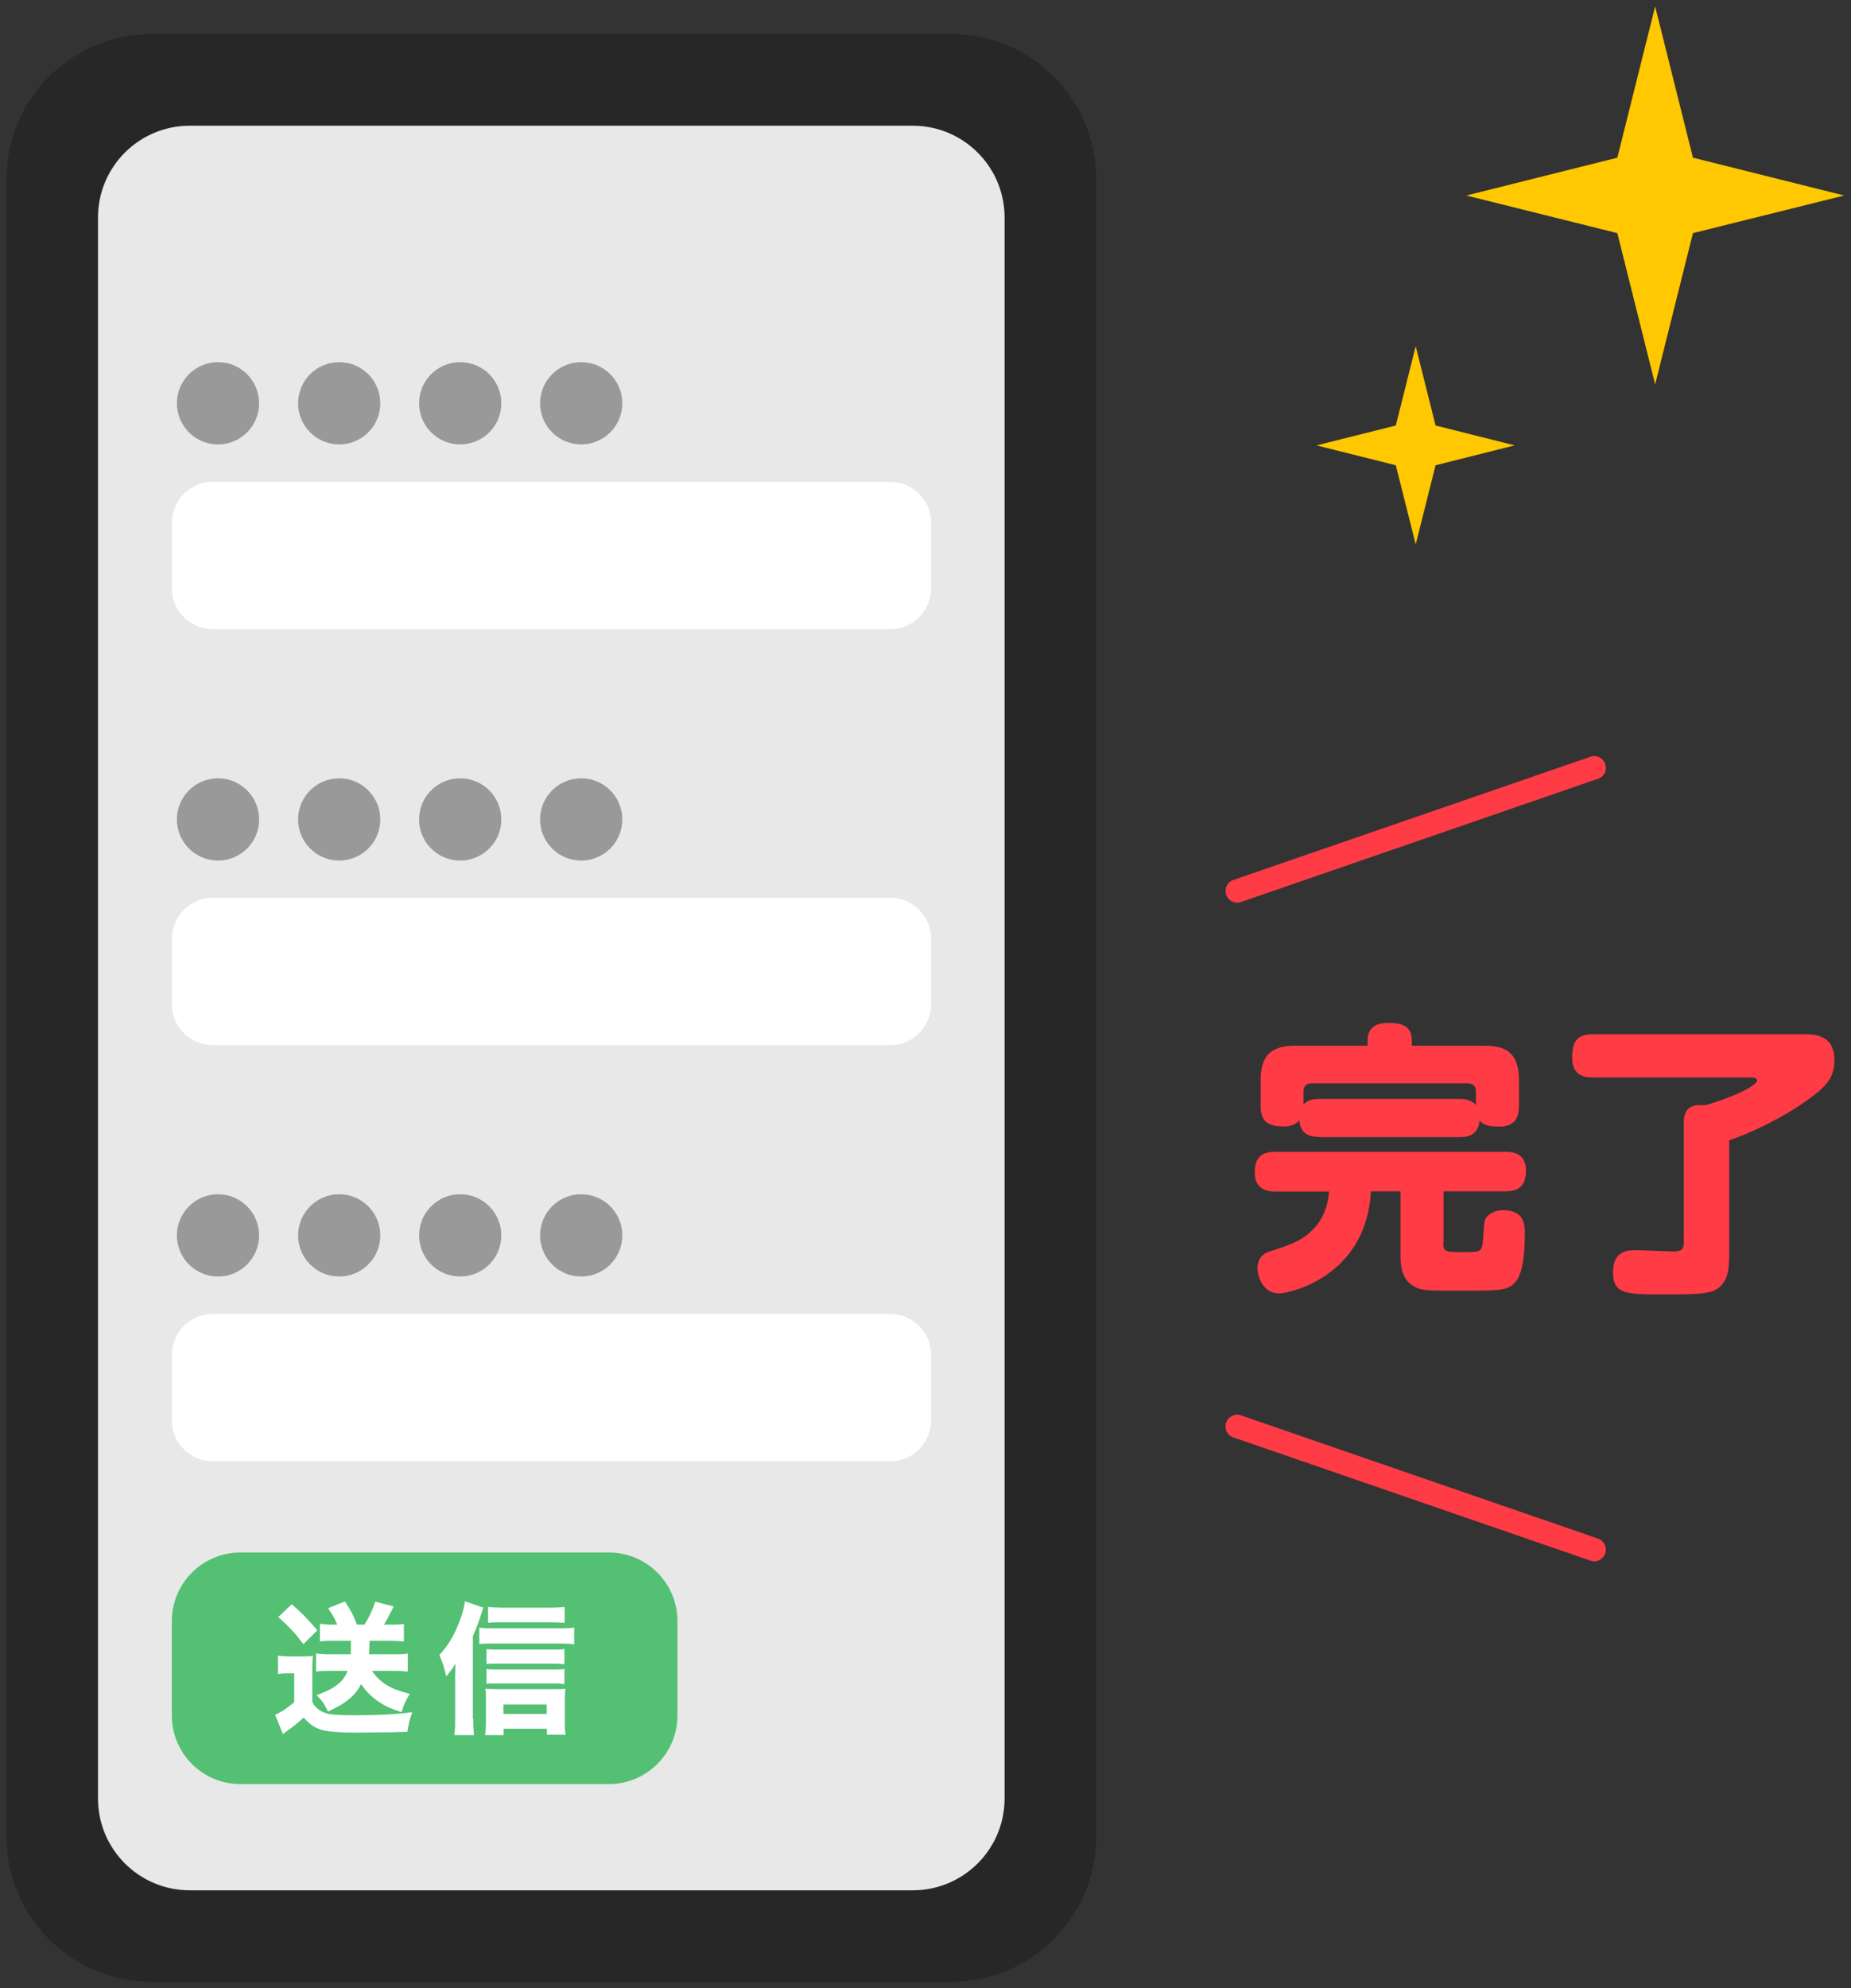 <svg width="95" height="102" viewBox="0 0 95 102" fill="none" xmlns="http://www.w3.org/2000/svg"><rect x="0" y="0" width="95" height="102" fill="#333333" stroke="none"/><g clip-path="url(#clip0_2025_734)"><path d="M48.829 1.75H7.769C3.665 1.75 0.339 5.077 0.339 9.18V94.24C0.339 98.344 3.665 101.67 7.769 101.67H48.829C52.932 101.67 56.259 98.344 56.259 94.24V9.18C56.259 5.077 52.932 1.75 48.829 1.75Z" fill="#272727"/><path d="M46.849 6.45H9.739C7.137 6.45 5.029 8.559 5.029 11.16V92.27C5.029 94.871 7.137 96.98 9.739 96.98H46.849C49.45 96.98 51.559 94.871 51.559 92.27V11.16C51.559 8.559 49.45 6.45 46.849 6.45Z" fill="#E8E8E8"/><path d="M31.248 79.65H12.338C10.395 79.65 8.819 81.226 8.819 83.17V88.01C8.819 89.954 10.395 91.53 12.338 91.53H31.248C33.193 91.53 34.769 89.954 34.769 88.01V83.17C34.769 81.226 33.193 79.65 31.248 79.65Z" fill="#53C073"/><path d="M14.279 84.94C14.489 84.97 14.599 84.98 14.879 84.98H15.509C15.689 84.98 15.899 84.98 16.059 84.95C16.039 85.18 16.029 85.35 16.029 85.76V87.33C16.209 87.63 16.389 87.77 16.689 87.88C16.949 87.97 17.389 88 18.119 88C19.429 88 20.389 87.95 21.159 87.84C21.009 88.26 20.979 88.42 20.909 88.85C20.735 88.85 20.479 88.857 20.139 88.87C19.949 88.87 18.649 88.89 18.299 88.89C17.459 88.89 16.829 88.84 16.519 88.75C16.129 88.63 15.969 88.52 15.579 88.12C15.279 88.4 15.009 88.62 14.749 88.79C14.709 88.83 14.599 88.91 14.519 88.96L14.119 87.97C14.389 87.87 14.749 87.63 15.099 87.33V85.85H14.739C14.559 85.85 14.449 85.85 14.269 85.89V84.95L14.279 84.94ZM14.979 82.31C15.509 82.77 15.659 82.92 16.289 83.64L15.569 84.35C15.119 83.75 14.829 83.45 14.279 82.96L14.979 82.3V82.31ZM17.059 84.18C16.819 84.18 16.629 84.18 16.419 84.22V83.31C16.629 83.33 16.839 83.35 17.079 83.35H17.309C17.179 83.04 17.079 82.86 16.839 82.51L17.699 82.16C17.969 82.55 18.139 82.87 18.319 83.35H18.709C18.949 82.96 19.129 82.58 19.259 82.17L20.209 82.42C20.162 82.513 20.085 82.66 19.979 82.86C19.899 83.03 19.829 83.14 19.709 83.35H20.109C20.369 83.35 20.529 83.35 20.729 83.31V84.22C20.479 84.19 20.269 84.18 20.029 84.18H18.969C18.959 84.62 18.959 84.63 18.939 84.87H20.299C20.549 84.87 20.729 84.87 20.929 84.83V85.76C20.659 85.73 20.459 85.72 20.219 85.72H19.089C19.529 86.35 20.029 86.65 21.029 86.9C20.829 87.24 20.719 87.46 20.609 87.84C19.949 87.63 19.599 87.45 19.199 87.13C18.919 86.9 18.739 86.71 18.539 86.4C18.199 87.03 17.759 87.38 16.839 87.81C16.659 87.45 16.529 87.24 16.249 86.97C17.209 86.62 17.629 86.28 17.839 85.72H16.879C16.629 85.72 16.429 85.73 16.219 85.76V84.83C16.429 84.85 16.639 84.87 16.879 84.87H17.999C18.009 84.63 18.009 84.51 18.009 84.18H17.059Z" fill="white"/><path d="M24.289 88.18C24.289 88.5 24.289 88.71 24.329 89.02H23.319C23.359 88.71 23.359 88.53 23.359 88.17V86.13C23.359 85.94 23.359 85.86 23.369 85.35C23.249 85.58 23.169 85.69 22.899 86C22.809 85.57 22.719 85.3 22.549 84.91C22.999 84.43 23.319 83.89 23.599 83.14C23.749 82.74 23.829 82.45 23.859 82.15L24.809 82.48C24.769 82.59 24.739 82.66 24.689 82.83C24.559 83.25 24.529 83.33 24.269 83.94V88.18H24.289ZM24.599 83.5C24.779 83.53 24.939 83.54 25.199 83.54H28.789C29.079 83.54 29.289 83.53 29.469 83.5V84.36C29.279 84.33 29.069 84.32 28.789 84.32H25.199C24.979 84.32 24.789 84.32 24.599 84.35V83.5ZM25.839 89.02H24.899C24.919 88.82 24.939 88.6 24.939 88.33V87.25C24.939 87.03 24.939 86.82 24.909 86.64C25.069 86.65 25.259 86.66 25.509 86.66H28.429C28.709 86.66 28.869 86.66 29.019 86.64C28.999 86.81 28.989 86.98 28.989 87.24V88.31C28.989 88.58 28.989 88.78 29.029 89H28.069V88.69H25.849V89.01L25.839 89.02ZM28.969 85.38C28.819 85.36 28.649 85.35 28.429 85.35H25.459C25.219 85.35 25.119 85.35 24.969 85.37V84.61C25.119 84.62 25.219 84.63 25.459 84.63H28.419C28.629 84.63 28.809 84.63 28.969 84.6V85.37V85.38ZM28.969 86.4C28.799 86.38 28.649 86.37 28.439 86.37H25.459C25.209 86.37 25.109 86.37 24.969 86.39V85.63C25.109 85.64 25.219 85.65 25.459 85.65H28.429C28.649 85.65 28.809 85.65 28.969 85.62V86.39V86.4ZM28.969 83.26C28.759 83.24 28.569 83.23 28.259 83.23H25.709C25.409 83.23 25.239 83.23 25.049 83.26V82.44C25.289 82.47 25.489 82.48 25.809 82.48H28.189C28.539 82.48 28.769 82.47 28.979 82.44V83.26H28.969ZM28.059 87.93V87.45H25.839V87.93H28.059Z" fill="white"/><path d="M45.688 46.06H10.918C9.759 46.06 8.819 47 8.819 48.16V51.52C8.819 52.68 9.759 53.62 10.918 53.62H45.688C46.848 53.62 47.788 52.68 47.788 51.52V48.16C47.788 47 46.848 46.06 45.688 46.06Z" fill="white"/><path d="M11.189 44.15C12.354 44.15 13.299 43.205 13.299 42.04C13.299 40.875 12.354 39.93 11.189 39.93C10.023 39.93 9.079 40.875 9.079 42.04C9.079 43.205 10.023 44.15 11.189 44.15Z" fill="#999999"/><path d="M17.409 44.15C18.574 44.15 19.518 43.205 19.518 42.04C19.518 40.875 18.574 39.93 17.409 39.93C16.243 39.93 15.299 40.875 15.299 42.04C15.299 43.205 16.243 44.15 17.409 44.15Z" fill="#999999"/><path d="M23.619 44.15C24.784 44.15 25.729 43.205 25.729 42.04C25.729 40.875 24.784 39.93 23.619 39.93C22.453 39.93 21.509 40.875 21.509 42.04C21.509 43.205 22.453 44.15 23.619 44.15Z" fill="#999999"/><path d="M29.829 44.15C30.994 44.15 31.939 43.205 31.939 42.04C31.939 40.875 30.994 39.93 29.829 39.93C28.663 39.93 27.719 40.875 27.719 42.04C27.719 43.205 28.663 44.15 29.829 44.15Z" fill="#999999"/><path d="M45.688 24.72H10.918C9.759 24.72 8.819 25.66 8.819 26.82V30.18C8.819 31.34 9.759 32.28 10.918 32.28H45.688C46.848 32.28 47.788 31.34 47.788 30.18V26.82C47.788 25.66 46.848 24.72 45.688 24.72Z" fill="white"/><path d="M11.189 22.8C12.354 22.8 13.299 21.855 13.299 20.69C13.299 19.525 12.354 18.58 11.189 18.58C10.023 18.58 9.079 19.525 9.079 20.69C9.079 21.855 10.023 22.8 11.189 22.8Z" fill="#999999"/><path d="M17.409 22.8C18.574 22.8 19.518 21.855 19.518 20.69C19.518 19.525 18.574 18.58 17.409 18.58C16.243 18.58 15.299 19.525 15.299 20.69C15.299 21.855 16.243 22.8 17.409 22.8Z" fill="#999999"/><path d="M23.619 22.8C24.784 22.8 25.729 21.855 25.729 20.69C25.729 19.525 24.784 18.58 23.619 18.58C22.453 18.58 21.509 19.525 21.509 20.69C21.509 21.855 22.453 22.8 23.619 22.8Z" fill="#999999"/><path d="M29.829 22.8C30.994 22.8 31.939 21.855 31.939 20.69C31.939 19.525 30.994 18.58 29.829 18.58C28.663 18.58 27.719 19.525 27.719 20.69C27.719 21.855 28.663 22.8 29.829 22.8Z" fill="#999999"/><path d="M45.688 67.41H10.918C9.759 67.41 8.819 68.35 8.819 69.51V72.87C8.819 74.03 9.759 74.97 10.918 74.97H45.688C46.848 74.97 47.788 74.03 47.788 72.87V69.51C47.788 68.35 46.848 67.41 45.688 67.41Z" fill="white"/><path d="M11.189 65.49C12.354 65.49 13.299 64.545 13.299 63.38C13.299 62.215 12.354 61.27 11.189 61.27C10.023 61.27 9.079 62.215 9.079 63.38C9.079 64.545 10.023 65.49 11.189 65.49Z" fill="#999999"/><path d="M17.409 65.49C18.574 65.49 19.518 64.545 19.518 63.38C19.518 62.215 18.574 61.27 17.409 61.27C16.243 61.27 15.299 62.215 15.299 63.38C15.299 64.545 16.243 65.49 17.409 65.49Z" fill="#999999"/><path d="M23.619 65.49C24.784 65.49 25.729 64.545 25.729 63.38C25.729 62.215 24.784 61.27 23.619 61.27C22.453 61.27 21.509 62.215 21.509 63.38C21.509 64.545 22.453 65.49 23.619 65.49Z" fill="#999999"/><path d="M29.829 65.49C30.994 65.49 31.939 64.545 31.939 63.38C31.939 62.215 30.994 61.27 29.829 61.27C28.663 61.27 27.719 62.215 27.719 63.38C27.719 64.545 28.663 65.49 29.829 65.49Z" fill="#999999"/><path d="M74.069 63.77C74.069 64.24 74.219 64.24 75.149 64.24C76.029 64.24 76.069 64.23 76.119 63.51C76.179 62.59 76.189 62.53 76.369 62.37C76.579 62.17 76.849 62.09 77.149 62.09C78.259 62.09 78.259 62.87 78.259 63.28C78.259 64 78.219 65.26 77.779 65.77C77.389 66.22 77.019 66.22 74.759 66.22C73.209 66.22 72.869 66.21 72.479 65.94C71.909 65.56 71.879 64.86 71.879 64.43V61.12H70.359C70.129 65.53 66.129 66.36 65.649 66.36C64.829 66.36 64.539 65.51 64.539 65.06C64.539 64.47 64.949 64.27 65.099 64.23C66.329 63.82 66.839 63.66 67.459 63C68.099 62.3 68.179 61.48 68.209 61.13H65.469C65.219 61.13 64.399 61.13 64.399 60.16C64.399 59.43 64.689 59.09 65.469 59.09H77.249C77.499 59.09 78.319 59.09 78.319 60.04C78.319 60.77 78.029 61.12 77.249 61.12H74.089V63.77H74.069ZM67.709 58.33C67.239 58.33 66.739 58.2 66.689 57.48C66.499 57.68 66.279 57.79 65.899 57.79C65.049 57.79 64.699 57.53 64.699 56.71V55.44C64.699 54.21 65.169 53.65 66.469 53.65H70.189V53.37C70.189 52.7 70.659 52.48 71.229 52.48C71.889 52.48 72.459 52.6 72.459 53.37V53.65H76.189C77.319 53.65 77.959 54.03 77.959 55.44V56.73C77.959 57.26 77.809 57.8 76.949 57.8C76.229 57.8 76.069 57.64 75.939 57.48C75.879 58.05 75.599 58.34 74.909 58.34H67.709V58.33ZM74.919 56.38C75.049 56.38 75.479 56.38 75.749 56.69V55.99C75.749 55.73 75.599 55.58 75.349 55.58H67.299C67.039 55.58 66.899 55.74 66.899 55.99V56.66C67.089 56.47 67.309 56.38 67.699 56.38H74.899H74.919Z" fill="#FF3B45"/><path d="M88.739 64.55C88.739 65 88.739 65.93 87.879 66.25C87.428 66.41 86.519 66.41 85.448 66.41C83.459 66.41 82.788 66.41 82.788 65.27C82.788 64.13 83.579 64.14 83.989 64.14C84.278 64.14 85.788 64.21 85.849 64.21C86.258 64.21 86.418 64.12 86.418 63.74V57.59C86.418 56.65 87.058 56.68 87.528 56.7C89.198 56.22 90.178 55.65 90.178 55.44C90.178 55.28 89.978 55.28 89.859 55.28H81.758C81.349 55.28 80.689 55.21 80.689 54.26C80.689 53.4 80.969 53.06 81.758 53.06H92.549C93.088 53.06 94.148 53.06 94.148 54.38C94.148 55.35 93.668 55.79 92.719 56.47C91.359 57.44 89.648 58.21 88.749 58.5V64.55H88.739Z" fill="#FF3B45"/><path d="M82.409 39.5C82.429 39.39 82.419 39.26 82.369 39.15C82.239 38.85 81.889 38.7 81.579 38.84L63.259 45.16C62.959 45.29 62.819 45.64 62.949 45.95C63.079 46.25 63.429 46.4 63.739 46.26L82.059 39.94C82.249 39.86 82.379 39.69 82.409 39.5Z" fill="#FF3B45"/><path d="M62.909 73.29C62.889 73.18 62.899 73.05 62.949 72.94C63.079 72.64 63.429 72.49 63.739 72.63L82.059 78.95C82.359 79.08 82.499 79.43 82.369 79.74C82.239 80.04 81.889 80.19 81.579 80.05L63.259 73.73C63.069 73.65 62.939 73.48 62.909 73.29Z" fill="#FF3B45"/><path d="M86.888 11.96L94.648 10.03L86.888 8.09L84.948 0.33L83.008 8.09L75.258 10.03L83.008 11.96L84.948 19.72L86.888 11.96Z" fill="#FFC800"/><path d="M73.678 23.87L77.739 22.85L73.678 21.83L72.659 17.76L71.638 21.83L67.569 22.85L71.638 23.87L72.659 27.93L73.678 23.87Z" fill="#FFC800"/></g><defs><clipPath id="clip0_2025_734"><rect width="94.31" height="101.34" fill="white" transform="translate(0.339 0.33)"/></clipPath></defs></svg>